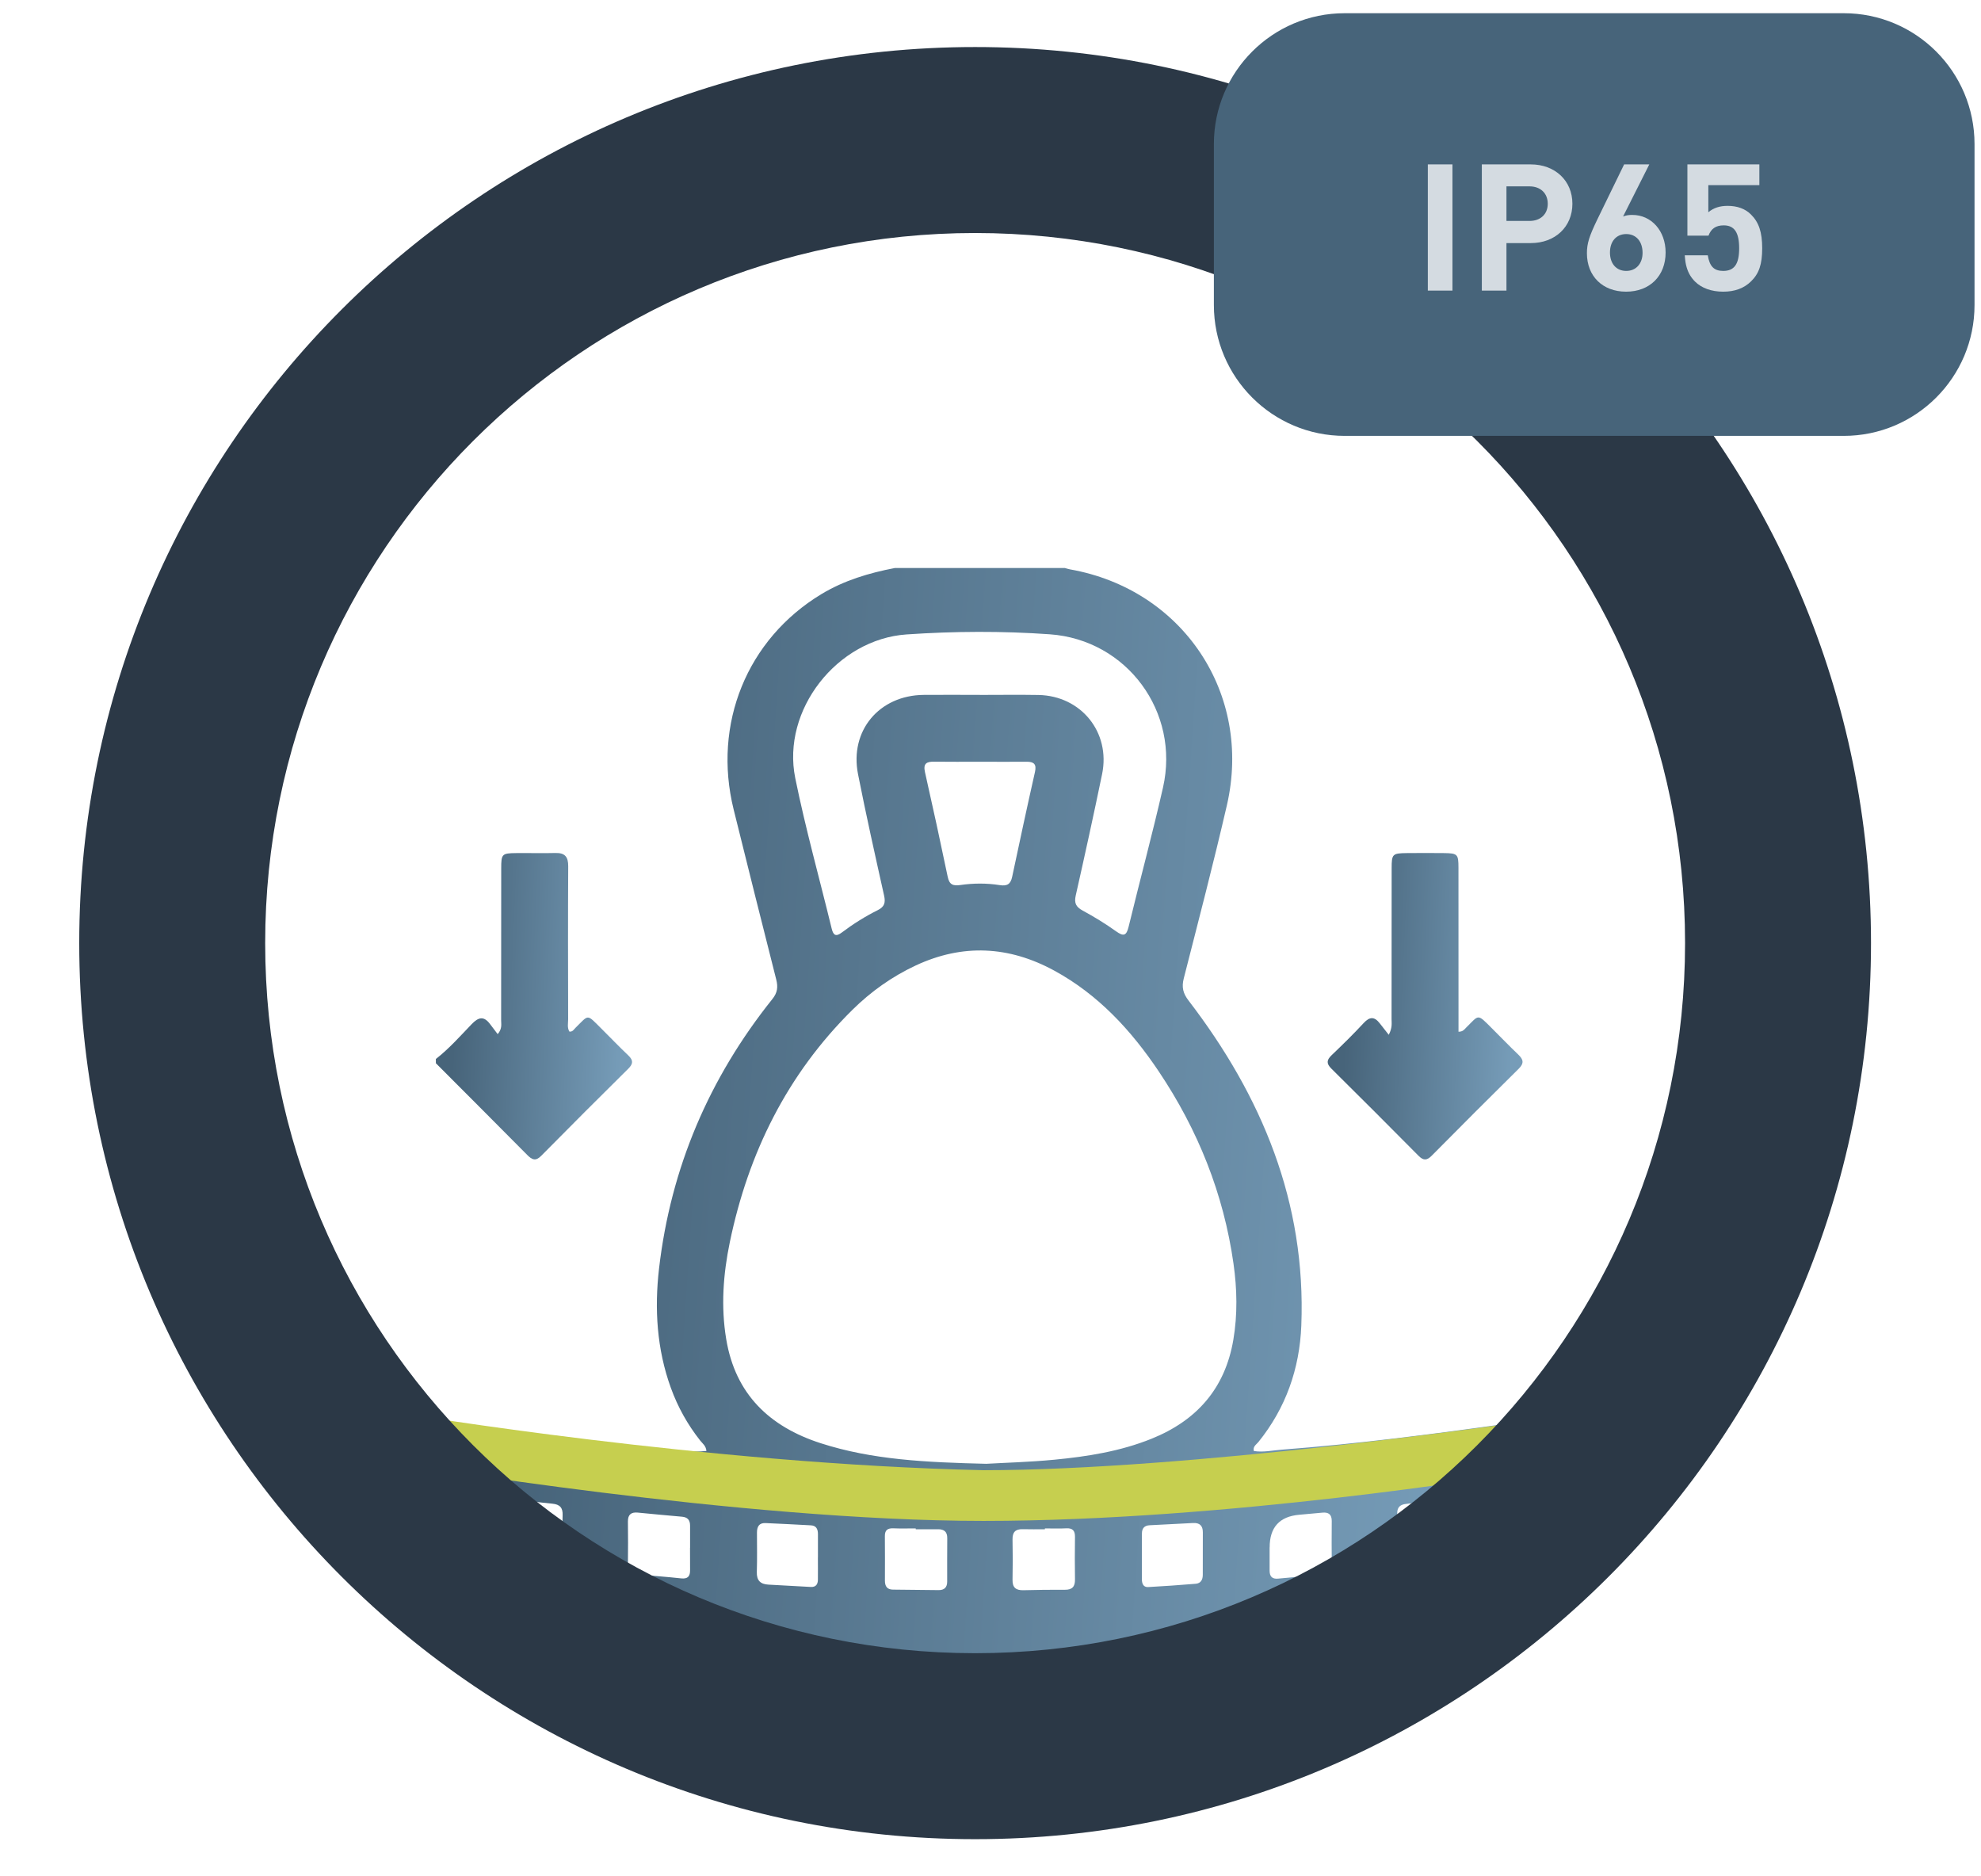 <svg width="150" height="142" viewBox="0 0 150 142" fill="none" xmlns="http://www.w3.org/2000/svg">
<path d="M33.004 122.324C33.004 117.443 33.004 112.563 33.004 107.682C33.191 107.673 33.38 107.635 33.563 107.663C39.02 108.469 44.493 109.165 49.989 109.649C51.145 109.75 52.302 109.984 53.49 109.844C53.456 109.453 53.194 109.277 53.018 109.055C52.063 107.845 51.322 106.519 50.797 105.068C49.733 102.13 49.548 99.086 49.903 96.028C50.789 88.408 53.697 81.613 58.486 75.629C58.871 75.15 58.92 74.718 58.776 74.154C57.688 69.871 56.618 65.582 55.554 61.292C53.946 54.807 56.566 48.382 62.187 44.982C63.911 43.939 65.801 43.376 67.759 43C72.049 43 76.34 43 80.63 43C80.759 43.034 80.886 43.08 81.017 43.103C89.561 44.612 94.851 52.518 92.897 60.97C91.885 65.352 90.747 69.707 89.634 74.069C89.464 74.733 89.576 75.199 89.999 75.749C95.562 83 98.9 91.045 98.535 100.346C98.406 103.613 97.364 106.594 95.283 109.169C95.13 109.359 94.849 109.503 94.943 109.847C95.648 109.96 96.334 109.801 97.024 109.748C102.821 109.307 108.579 108.557 114.334 107.746C115.443 107.59 115.447 107.581 115.447 108.729C115.449 112.884 115.447 117.039 115.447 121.194C115.447 122.359 115.443 122.352 114.252 122.516C109.08 123.231 103.9 123.861 98.7 124.343C92.776 124.891 86.842 125.258 80.898 125.383C71.761 125.576 62.63 125.392 53.51 124.656C46.645 124.11 39.809 123.352 33.004 122.324ZM74.706 110.814C76.082 110.734 77.958 110.685 79.824 110.506C82.334 110.266 84.826 109.872 87.184 108.922C90.599 107.549 92.759 105.126 93.387 101.431C93.714 99.507 93.671 97.582 93.4 95.666C92.65 90.374 90.707 85.532 87.738 81.106C85.653 78 83.158 75.292 79.824 73.477C76.395 71.612 72.89 71.429 69.328 73.095C67.537 73.933 65.945 75.066 64.543 76.45C59.602 81.332 56.663 87.286 55.262 94.033C54.759 96.46 54.578 98.914 54.989 101.382C55.679 105.541 58.26 108.002 62.138 109.255C66.061 110.521 70.132 110.704 74.706 110.816V110.814ZM74.201 52.608C75.675 52.608 77.15 52.587 78.622 52.612C81.862 52.67 84.103 55.441 83.45 58.605C82.816 61.672 82.145 64.733 81.455 67.788C81.324 68.37 81.472 68.658 81.984 68.936C82.852 69.408 83.704 69.927 84.507 70.502C85.084 70.915 85.294 70.836 85.46 70.15C86.313 66.638 87.259 63.145 88.061 59.622C89.361 53.904 85.331 48.434 79.495 48.019C75.886 47.763 72.264 47.783 68.653 48.028C63.391 48.384 59.167 53.745 60.216 58.906C60.994 62.734 62.052 66.504 62.976 70.305C63.101 70.816 63.301 70.928 63.743 70.593C64.601 69.946 65.51 69.376 66.471 68.897C66.976 68.645 67.062 68.329 66.942 67.794C66.261 64.738 65.575 61.679 64.969 58.607C64.32 55.319 66.572 52.638 69.941 52.606C71.361 52.593 72.782 52.604 74.201 52.606V52.608ZM74.192 57.666C73.04 57.666 71.888 57.679 70.736 57.662C70.162 57.653 69.889 57.795 70.039 58.455C70.635 61.092 71.209 63.734 71.761 66.382C71.884 66.971 72.161 67.081 72.722 66.999C73.704 66.857 74.706 66.851 75.686 67.005C76.269 67.098 76.524 66.932 76.642 66.371C77.204 63.725 77.771 61.084 78.366 58.446C78.502 57.849 78.287 57.662 77.73 57.666C76.552 57.677 75.372 57.67 74.192 57.666ZM52.252 117.178C52.252 116.617 52.252 116.056 52.252 115.495C52.252 115.078 52.07 114.857 51.638 114.82C50.522 114.726 49.407 114.616 48.291 114.509C47.79 114.461 47.541 114.659 47.545 115.184C47.558 116.252 47.56 117.32 47.545 118.389C47.536 118.928 47.797 119.162 48.308 119.203C49.398 119.289 50.49 119.371 51.575 119.489C52.085 119.545 52.259 119.326 52.252 118.861C52.246 118.3 52.252 117.739 52.248 117.178H52.252ZM96.134 117.144C96.134 117.731 96.134 118.32 96.134 118.907C96.134 119.341 96.327 119.551 96.775 119.508C97.89 119.403 99.006 119.3 100.121 119.199C100.596 119.156 100.843 118.926 100.839 118.425C100.828 117.331 100.831 116.235 100.839 115.141C100.841 114.653 100.598 114.468 100.134 114.513C99.549 114.569 98.965 114.62 98.382 114.672C96.883 114.802 96.135 115.626 96.138 117.144H96.134ZM42.597 116.308C42.597 115.773 42.582 115.24 42.601 114.706C42.623 114.148 42.401 113.888 41.821 113.834C40.759 113.735 39.702 113.584 38.648 113.423C38.124 113.344 37.89 113.516 37.894 114.047C37.903 115.115 37.907 116.183 37.892 117.251C37.883 117.785 38.124 118.027 38.64 118.083C39.461 118.171 40.28 118.298 41.101 118.393C42.597 118.567 42.599 118.563 42.599 117.028C42.599 116.787 42.599 116.546 42.599 116.308H42.597ZM110.495 115.712C110.495 115.151 110.49 114.59 110.495 114.029C110.499 113.554 110.314 113.354 109.805 113.43C108.695 113.593 107.584 113.728 106.471 113.851C106.017 113.9 105.794 114.105 105.796 114.565C105.8 115.687 105.798 116.809 105.796 117.931C105.796 118.434 106.028 118.582 106.512 118.492C107.062 118.389 107.623 118.35 108.177 118.266C110.86 117.868 110.465 118.462 110.497 115.712H110.495ZM69.339 115.773C69.339 115.751 69.339 115.727 69.339 115.706C68.775 115.706 68.212 115.723 67.651 115.7C67.219 115.682 66.998 115.824 67.002 116.286C67.013 117.413 67.009 118.539 67.006 119.665C67.006 120.078 67.165 120.336 67.613 120.34C68.765 120.353 69.919 120.366 71.071 120.377C71.495 120.381 71.72 120.175 71.72 119.741C71.72 118.642 71.716 117.542 71.725 116.443C71.729 115.964 71.492 115.766 71.032 115.77C70.469 115.777 69.906 115.77 69.343 115.77L69.339 115.773ZM79.119 115.706V115.77C78.556 115.77 77.992 115.783 77.431 115.766C76.885 115.751 76.658 115.992 76.668 116.54C76.688 117.559 76.69 118.578 76.668 119.594C76.655 120.198 76.937 120.4 77.502 120.385C78.547 120.357 79.594 120.345 80.638 120.351C81.191 120.355 81.406 120.11 81.397 119.571C81.38 118.498 81.382 117.426 81.397 116.355C81.404 115.876 81.221 115.672 80.729 115.7C80.194 115.73 79.658 115.706 79.121 115.706H79.119ZM61.929 117.907C61.929 117.907 61.931 117.907 61.934 117.907C61.934 117.318 61.934 116.729 61.934 116.14C61.934 115.781 61.822 115.495 61.407 115.474C60.259 115.411 59.109 115.353 57.962 115.302C57.465 115.28 57.317 115.59 57.317 116.024C57.317 117.015 57.338 118.006 57.306 118.995C57.284 119.644 57.572 119.93 58.191 119.962C59.26 120.018 60.328 120.082 61.396 120.138C61.777 120.158 61.927 119.938 61.931 119.592C61.938 119.029 61.931 118.468 61.931 117.905L61.929 117.907ZM86.461 117.767C86.461 118.356 86.459 118.945 86.461 119.534C86.461 119.857 86.554 120.166 86.936 120.147C88.138 120.084 89.337 119.994 90.537 119.897C90.93 119.865 91.072 119.586 91.074 119.22C91.076 118.15 91.074 117.077 91.078 116.007C91.081 115.502 90.842 115.27 90.337 115.298C89.241 115.358 88.147 115.414 87.05 115.467C86.655 115.487 86.468 115.697 86.466 116.08C86.461 116.643 86.466 117.204 86.463 117.767H86.461Z" fill="url(#paint0_linear_3741_15291)"/>
<path d="M33.004 80.169C34.001 79.391 34.837 78.446 35.708 77.539C36.237 76.986 36.643 76.9 37.116 77.539C37.29 77.775 37.471 78.005 37.685 78.289C38.044 77.859 37.943 77.528 37.946 77.233C37.954 73.401 37.95 69.568 37.952 65.736C37.952 64.65 38.008 64.594 39.078 64.582C40.069 64.571 41.062 64.601 42.053 64.575C42.778 64.556 43.029 64.863 43.025 65.583C43.001 69.444 43.012 73.302 43.02 77.162C43.02 77.472 42.937 77.801 43.113 78.093C43.356 78.127 43.45 77.936 43.575 77.811C44.611 76.795 44.394 76.735 45.531 77.865C46.215 78.544 46.883 79.243 47.582 79.907C47.962 80.268 47.943 80.539 47.575 80.903C45.365 83.091 43.164 85.285 40.981 87.499C40.557 87.929 40.286 87.8 39.927 87.439C37.627 85.115 35.312 82.805 33.004 80.49C33.004 80.382 33.004 80.275 33.004 80.167V80.169Z" fill="url(#paint1_linear_3741_15291)"/>
<path d="M105.155 78.341C105.441 77.787 105.368 77.46 105.368 77.146C105.375 73.339 105.368 69.53 105.375 65.724C105.375 64.655 105.437 64.595 106.518 64.582C107.457 64.572 108.395 64.572 109.334 64.582C110.366 64.595 110.432 64.662 110.434 65.681C110.439 69.541 110.437 73.404 110.437 77.264C110.437 77.546 110.437 77.827 110.437 78.105C110.781 78.105 110.882 77.928 111.008 77.802C112.016 76.815 111.821 76.703 112.973 77.853C113.637 78.517 114.288 79.192 114.968 79.841C115.348 80.205 115.419 80.49 115.002 80.901C112.788 83.087 110.591 85.288 108.401 87.498C108.033 87.87 107.769 87.861 107.406 87.493C105.218 85.284 103.019 83.083 100.807 80.895C100.433 80.525 100.444 80.256 100.813 79.899C101.645 79.102 102.473 78.296 103.255 77.449C103.722 76.944 104.083 76.961 104.48 77.477C104.676 77.731 104.876 77.98 105.153 78.335L105.155 78.341Z" fill="url(#paint2_linear_3741_15291)"/>
<path d="M114.154 111.639V107.799C114.154 107.799 89.971 111.299 74.476 111.299C53.5 110.84 30.5 107 30.5 107V110.84C30.5 110.84 56 115.139 74.476 115.139C92.953 115.139 114.154 111.639 114.154 111.639Z" fill="#C6CF4F"/>
<path d="M73.836 3.561C36.372 3.561 6 33.933 6 71.396C6 108.859 36.372 139.232 73.836 139.232C111.299 139.232 141.671 108.859 141.671 71.396C141.671 33.933 111.299 3.561 73.836 3.561ZM73.836 125.153C44.142 125.153 20.079 101.09 20.079 71.396C20.079 41.702 44.142 17.64 73.836 17.64C103.53 17.64 127.592 41.702 127.592 71.396C127.592 101.09 103.53 125.153 73.836 125.153Z" fill="#2B3846"/>
<path d="M139.604 1H101.821C96.349 1 91.914 5.435 91.914 10.907V23.091C91.914 28.563 96.349 32.998 101.821 32.998H139.604C145.075 32.998 149.51 28.563 149.51 23.091V10.907C149.51 5.435 145.075 1 139.604 1Z" fill="#47647A"/>
<path d="M109.979 22H108.114V12.445H109.979V22ZM112.203 12.445H115.907C117.745 12.445 119.061 13.679 119.061 15.424C119.061 17.169 117.759 18.403 115.907 18.403H114.068V22H112.203V12.445ZM114.068 16.726H115.813C116.645 16.726 117.195 16.216 117.195 15.424C117.195 14.632 116.645 14.109 115.813 14.109H114.068V16.726ZM122.898 16.39C123.139 16.296 123.327 16.27 123.596 16.27C125.045 16.27 126.119 17.477 126.119 19.115C126.119 20.886 124.924 22.081 123.126 22.081C121.355 22.081 120.16 20.913 120.16 19.168C120.16 18.43 120.335 17.88 120.965 16.578L122.978 12.445H124.884L122.898 16.39ZM124.374 19.142C124.374 18.283 123.891 17.719 123.139 17.719C122.388 17.719 121.905 18.269 121.905 19.115C121.905 19.96 122.388 20.51 123.139 20.51C123.878 20.51 124.374 19.96 124.374 19.142ZM129.353 16.068C129.755 15.733 130.225 15.585 130.816 15.585C131.54 15.585 132.144 15.8 132.574 16.229C133.177 16.82 133.432 17.571 133.432 18.793C133.432 20.014 133.191 20.712 132.587 21.302C132.05 21.826 131.352 22.081 130.48 22.081C129.594 22.081 128.843 21.812 128.346 21.316C128.051 21.02 127.836 20.671 127.715 20.242C127.635 19.974 127.608 19.786 127.568 19.329H129.312C129.447 20.161 129.782 20.51 130.48 20.51C131.325 20.51 131.688 19.987 131.688 18.793C131.688 17.598 131.325 17.061 130.52 17.061C129.93 17.061 129.567 17.303 129.366 17.84H127.769V12.445H133.218V14.015H129.353V16.068Z" fill="#D4DBE1"/>
<defs>
<linearGradient id="paint0_linear_3741_15291" x1="44.2" y1="34.829" x2="114.78" y2="39.582" gradientUnits="userSpaceOnUse">
<stop stop-color="#47647A"/>
<stop offset="1" stop-color="#769CB8"/>
</linearGradient>
<linearGradient id="paint1_linear_3741_15291" x1="35.021" y1="62.276" x2="47.773" y2="62.825" gradientUnits="userSpaceOnUse">
<stop stop-color="#47647A"/>
<stop offset="1" stop-color="#769CB8"/>
</linearGradient>
<linearGradient id="paint2_linear_3741_15291" x1="102.535" y1="62.275" x2="115.2" y2="62.818" gradientUnits="userSpaceOnUse">
<stop stop-color="#47647A"/>
<stop offset="1" stop-color="#769CB8"/>
</linearGradient>
</defs>
</svg>
